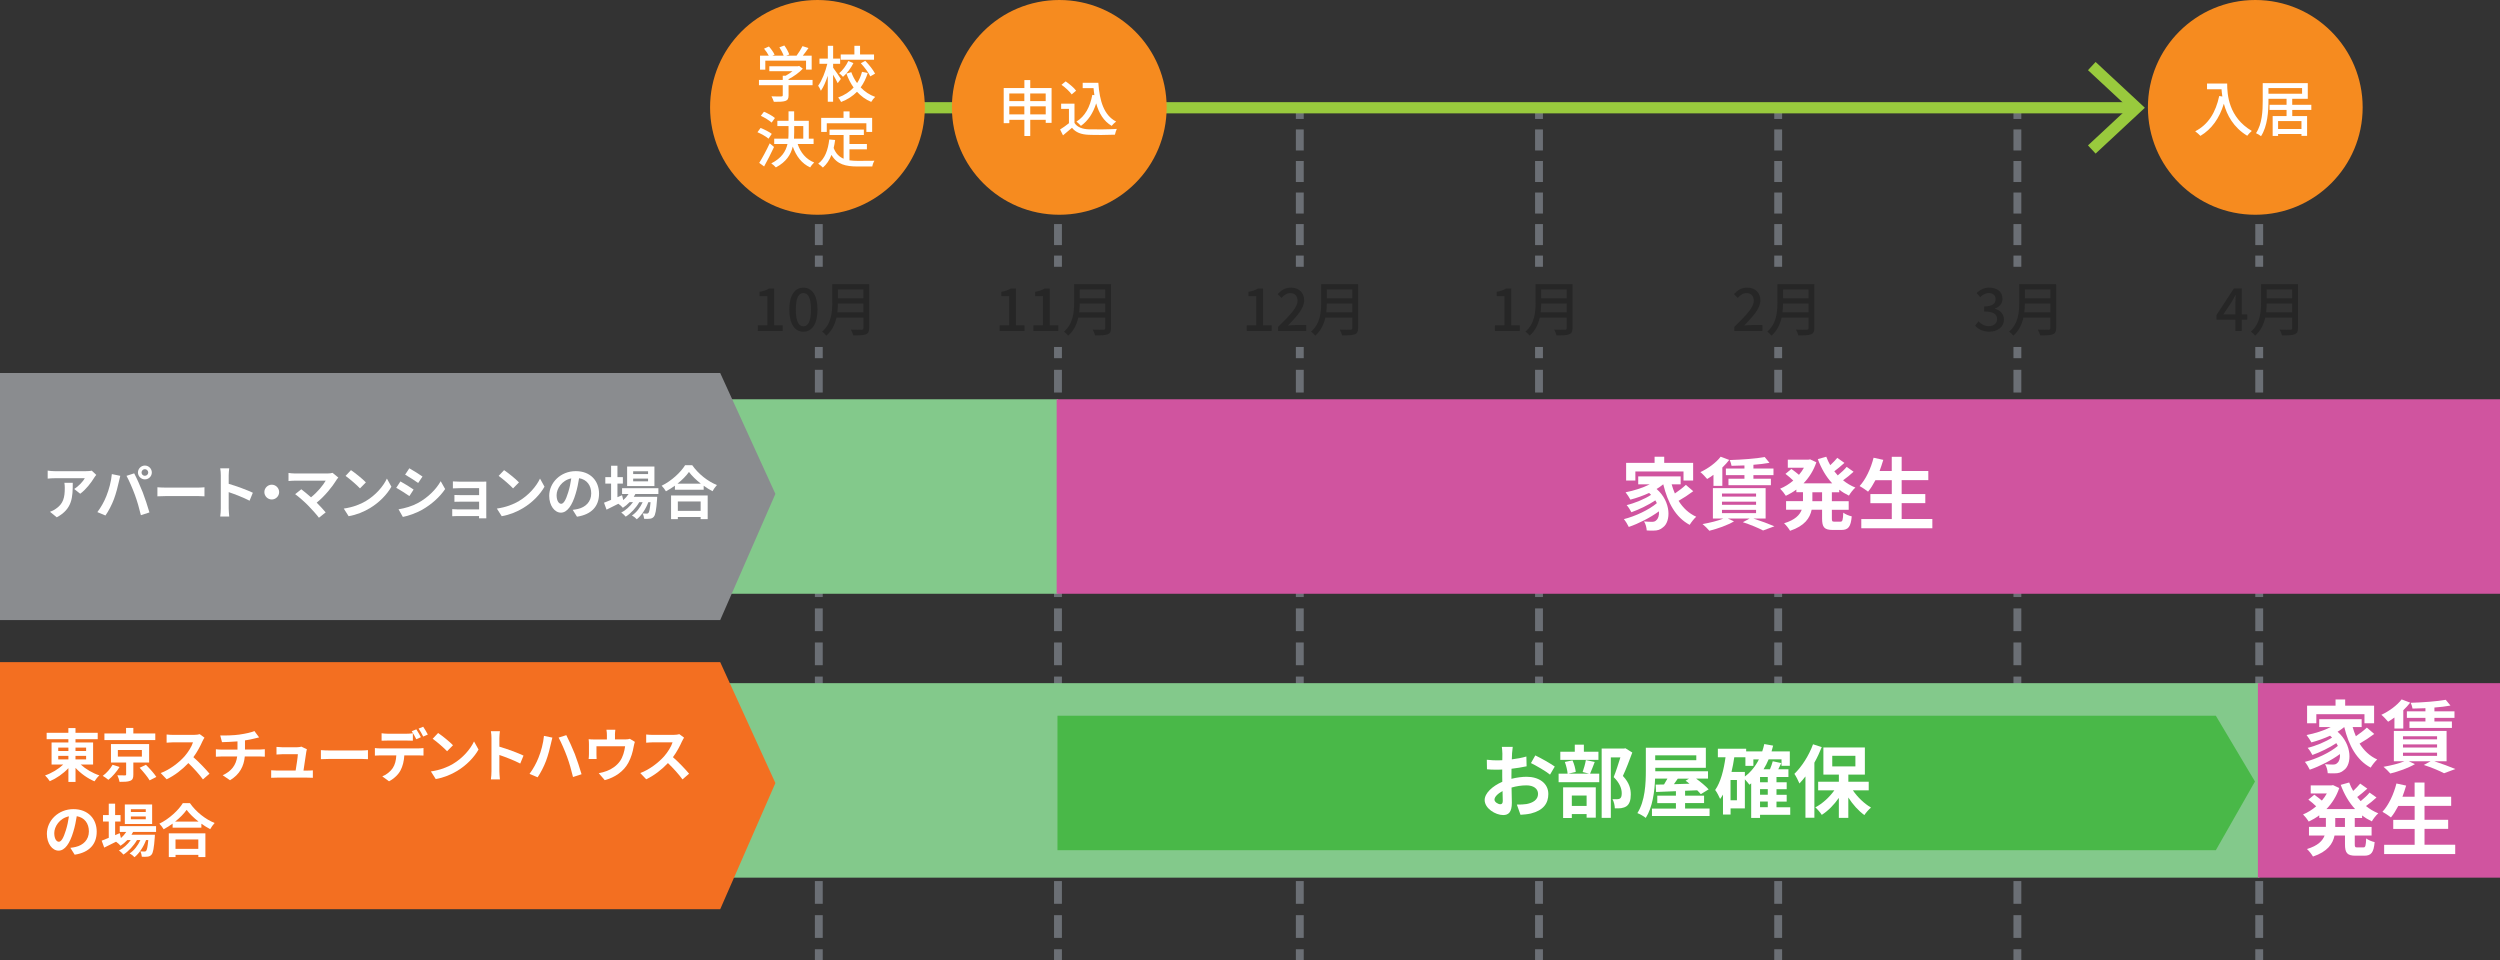 <?xml version="1.0" encoding="UTF-8"?>
<svg id="_レイヤー_2" data-name="レイヤー_2" xmlns="http://www.w3.org/2000/svg" width="649.12" height="249.38" viewBox="0 0 649.12 249.38">
  <rect x="0" y="0" width="649.12" height="249.38" fill="#333333" stroke="none"/>
  <defs>
    <style>
      .cls-1 {
        stroke: #99ca3d;
        stroke-width: 2.91px;
      }

      .cls-1, .cls-2, .cls-3, .cls-4 {
        fill: none;
        stroke-miterlimit: 10;
      }

      .cls-5 {
        fill: #83c98b;
      }

      .cls-2 {
        stroke-dasharray: 5.46 2.73;
      }

      .cls-2, .cls-3, .cls-4 {
        stroke: #6b6f75;
        stroke-width: 2.04px;
      }

      .cls-6 {
        fill: #d0549f;
      }

      .cls-7 {
        fill: #fff;
      }

      .cls-8 {
        fill: #262626;
      }

      .cls-9 {
        fill: #49b848;
      }

      .cls-10 {
        fill: #f36f21;
      }

      .cls-11 {
        fill: #99ca3d;
      }

      .cls-12 {
        fill: #f68b1f;
      }

      .cls-13 {
        fill: #8a8c8f;
      }

      .cls-4 {
        stroke-dasharray: 5.9 2.95;
      }
    </style>
  </defs>
  <g id="_テキスト" data-name="テキスト">
    <g>
      <line class="cls-3" x1="212.6" y1="249.38" x2="212.6" y2="246.47"/>
      <line class="cls-4" x1="212.6" y1="243.52" x2="212.6" y2="94.47"/>
      <line class="cls-3" x1="212.6" y1="93" x2="212.6" y2="90.09"/>
    </g>
    <g>
      <line class="cls-3" x1="274.7" y1="249.38" x2="274.7" y2="246.47"/>
      <line class="cls-4" x1="274.7" y1="243.52" x2="274.7" y2="94.47"/>
      <line class="cls-3" x1="274.7" y1="93" x2="274.7" y2="90.09"/>
    </g>
    <g>
      <line class="cls-3" x1="337.49" y1="249.38" x2="337.49" y2="246.47"/>
      <line class="cls-4" x1="337.49" y1="243.52" x2="337.49" y2="94.47"/>
      <line class="cls-3" x1="337.49" y1="93" x2="337.49" y2="90.09"/>
    </g>
    <g>
      <line class="cls-3" x1="399.6" y1="249.38" x2="399.6" y2="246.47"/>
      <line class="cls-4" x1="399.6" y1="243.52" x2="399.6" y2="94.47"/>
      <line class="cls-3" x1="399.6" y1="93" x2="399.6" y2="90.09"/>
    </g>
    <g>
      <line class="cls-3" x1="461.7" y1="249.38" x2="461.7" y2="246.47"/>
      <line class="cls-4" x1="461.7" y1="243.52" x2="461.7" y2="94.47"/>
      <line class="cls-3" x1="461.7" y1="93" x2="461.7" y2="90.09"/>
    </g>
    <g>
      <line class="cls-3" x1="523.81" y1="249.38" x2="523.81" y2="246.47"/>
      <line class="cls-4" x1="523.81" y1="243.52" x2="523.81" y2="94.47"/>
      <line class="cls-3" x1="523.81" y1="93" x2="523.81" y2="90.09"/>
    </g>
    <g>
      <line class="cls-3" x1="586.6" y1="249.38" x2="586.6" y2="246.47"/>
      <line class="cls-4" x1="586.6" y1="243.52" x2="586.6" y2="94.47"/>
      <line class="cls-3" x1="586.6" y1="93" x2="586.6" y2="90.09"/>
    </g>
    <g>
      <line class="cls-3" x1="212.6" y1="69.27" x2="212.6" y2="66.36"/>
      <line class="cls-2" x1="212.6" y1="63.64" x2="212.6" y2="32.26"/>
      <line class="cls-3" x1="212.6" y1="30.89" x2="212.6" y2="27.98"/>
    </g>
    <g>
      <line class="cls-3" x1="274.7" y1="69.27" x2="274.7" y2="66.36"/>
      <line class="cls-2" x1="274.7" y1="63.64" x2="274.7" y2="32.26"/>
      <line class="cls-3" x1="274.7" y1="30.89" x2="274.7" y2="27.98"/>
    </g>
    <g>
      <line class="cls-3" x1="337.49" y1="69.27" x2="337.49" y2="66.36"/>
      <line class="cls-2" x1="337.49" y1="63.64" x2="337.49" y2="32.26"/>
      <line class="cls-3" x1="337.49" y1="30.89" x2="337.49" y2="27.98"/>
    </g>
    <g>
      <line class="cls-3" x1="399.6" y1="69.27" x2="399.6" y2="66.36"/>
      <line class="cls-2" x1="399.6" y1="63.64" x2="399.6" y2="32.26"/>
      <line class="cls-3" x1="399.6" y1="30.89" x2="399.6" y2="27.98"/>
    </g>
    <g>
      <line class="cls-3" x1="461.7" y1="69.27" x2="461.7" y2="66.36"/>
      <line class="cls-2" x1="461.7" y1="63.64" x2="461.7" y2="32.26"/>
      <line class="cls-3" x1="461.7" y1="30.89" x2="461.7" y2="27.98"/>
    </g>
    <g>
      <line class="cls-3" x1="523.81" y1="69.27" x2="523.81" y2="66.36"/>
      <line class="cls-2" x1="523.81" y1="63.64" x2="523.81" y2="32.26"/>
      <line class="cls-3" x1="523.81" y1="30.89" x2="523.81" y2="27.98"/>
    </g>
    <g>
      <line class="cls-3" x1="586.6" y1="69.27" x2="586.6" y2="66.36"/>
      <line class="cls-2" x1="586.6" y1="63.64" x2="586.6" y2="32.26"/>
      <line class="cls-3" x1="586.6" y1="30.89" x2="586.6" y2="27.98"/>
    </g>
    <rect class="cls-5" x="180.86" y="103.67" width="93.9" height="50.5"/>
    <rect class="cls-6" x="274.36" y="103.67" width="374.76" height="50.5"/>
    <rect class="cls-5" x="180.86" y="177.38" width="405.8" height="50.5"/>
    <rect class="cls-6" x="586.26" y="177.38" width="62.86" height="50.5"/>
    <polygon class="cls-13" points="187 161 0 161 0 96.85 187 96.85 201.33 128.24 187 161"/>
  </g>
  <g id="_イラスト" data-name="イラスト">
    <polyline class="cls-10" points="187 171.92 201.33 203.32 187 236.08 0 236.08 0 171.92"/>
    <polygon class="cls-9" points="575.34 220.75 274.57 220.75 274.57 185.84 575.34 185.84 585.5 202.92 575.34 220.75"/>
    <g>
      <path class="cls-7" d="M24.42,124.09c-.7,1.17-2.13,3.06-3.6,4.11l-1.56-1.24c1.2-.73,2.37-2.05,2.76-2.79h-7.81c-.63,0-1.12.04-1.83.1v-2.08c.57.09,1.2.15,1.83.15h8.08c.42,0,1.25-.04,1.53-.14l1.18,1.11c-.17.2-.45.55-.58.78ZM14.73,134.31l-1.75-1.42c.48-.17,1.02-.42,1.57-.82,1.91-1.32,2.27-2.91,2.27-5.37,0-.46-.03-.87-.1-1.35h2.17c0,3.72-.07,6.78-4.15,8.97Z"/>
      <path class="cls-7" d="M29.04,123.1l2.19.45c-.13.44-.3,1.17-.36,1.5-.21,1.05-.75,3.12-1.27,4.51-.54,1.46-1.42,3.17-2.22,4.29l-2.1-.88c.94-1.23,1.83-2.85,2.34-4.17.67-1.68,1.25-3.79,1.42-5.7ZM32.85,123.55l1.99-.65c.62,1.16,1.65,3.46,2.22,4.92.52,1.35,1.32,3.75,1.74,5.23l-2.22.72c-.42-1.78-.96-3.67-1.56-5.29-.57-1.57-1.54-3.79-2.17-4.93ZM37.62,120.88c.99,0,1.8.81,1.8,1.8s-.81,1.79-1.8,1.79-1.8-.81-1.8-1.79.81-1.8,1.8-1.8ZM37.62,123.54c.48,0,.87-.39.87-.85s-.39-.87-.87-.87-.87.39-.87.87.39.85.87.85Z"/>
      <path class="cls-7" d="M43.29,126.61h8.05c.71,0,1.36-.06,1.75-.09v2.35c-.36-.01-1.12-.07-1.75-.07h-8.05c-.85,0-1.86.03-2.42.07v-2.35c.54.05,1.63.09,2.42.09Z"/>
      <path class="cls-7" d="M57.33,123.4c0-.52-.04-1.27-.15-1.8h2.34c-.06.52-.14,1.18-.14,1.8v2.22c2.01.58,4.89,1.65,6.27,2.32l-.85,2.07c-1.54-.81-3.79-1.68-5.42-2.23v4.24c0,.44.08,1.48.14,2.1h-2.34c.09-.6.15-1.5.15-2.1v-8.62Z"/>
      <path class="cls-7" d="M72.48,127.77c0,1.05-.87,1.92-1.92,1.92s-1.92-.87-1.92-1.92.87-1.92,1.92-1.92,1.92.87,1.92,1.92Z"/>
      <path class="cls-7" d="M87.35,124.65c-1.08,1.75-3,4.15-5.12,5.86.85.85,1.74,1.83,2.33,2.53l-1.75,1.39c-.63-.84-1.89-2.25-2.87-3.24-.87-.89-2.4-2.23-3.3-2.88l1.59-1.27c.6.45,1.59,1.26,2.53,2.08,1.69-1.35,3.1-3.09,3.81-4.32h-7.94c-.6,0-1.41.07-1.72.1v-2.1c.39.06,1.21.14,1.72.14h8.32c.57,0,1.08-.06,1.4-.17l1.5,1.23c-.21.24-.39.44-.51.63Z"/>
      <path class="cls-7" d="M95,130.09c2.56-1.52,4.51-3.81,5.46-5.83l1.17,2.11c-1.14,2.02-3.13,4.09-5.55,5.55-1.51.92-3.45,1.75-5.56,2.11l-1.26-1.98c2.34-.33,4.29-1.09,5.75-1.96ZM95,125.25l-1.53,1.56c-.78-.84-2.65-2.47-3.75-3.24l1.41-1.5c1.05.7,3,2.26,3.87,3.18Z"/>
      <path class="cls-7" d="M107.39,127.12l-1.09,1.68c-.85-.58-2.42-1.6-3.42-2.13l1.09-1.67c1.01.54,2.66,1.57,3.42,2.11ZM108.6,130.56c2.55-1.42,4.63-3.48,5.83-5.62l1.15,2.04c-1.39,2.07-3.51,3.97-5.97,5.38-1.53.87-3.67,1.62-5.01,1.86l-1.12-1.98c1.68-.28,3.48-.78,5.12-1.68ZM109.7,123.73l-1.12,1.67c-.84-.58-2.4-1.6-3.39-2.16l1.09-1.65c.99.54,2.64,1.6,3.42,2.14Z"/>
      <path class="cls-7" d="M119.45,125.07h5.67c.36,0,.92-.01,1.15-.03-.01.2-.01.69-.01,1v7.53c0,.24.01.75.01,1.02h-1.89c.01-.14.01-.38.01-.6h-5.68c-.42,0-1.04.03-1.29.05v-1.84c.25.03.77.06,1.31.06h5.67v-2h-4.78c-.57,0-1.29.02-1.63.03v-1.77c.39.03,1.06.04,1.63.04h4.78v-1.81h-4.95c-.55,0-1.5.03-1.86.06v-1.81c.39.04,1.31.07,1.86.07Z"/>
      <path class="cls-7" d="M134.75,130.09c2.56-1.52,4.51-3.81,5.46-5.83l1.17,2.11c-1.14,2.02-3.13,4.09-5.55,5.55-1.51.92-3.45,1.75-5.56,2.11l-1.26-1.98c2.34-.33,4.29-1.09,5.75-1.96ZM134.75,125.25l-1.53,1.56c-.78-.84-2.65-2.47-3.75-3.24l1.41-1.5c1.05.7,3,2.26,3.87,3.18Z"/>
      <path class="cls-7" d="M149.82,134.17l-1.12-1.79c.57-.06.99-.15,1.39-.24,1.92-.45,3.42-1.83,3.42-4.02,0-2.07-1.12-3.61-3.15-3.96-.21,1.27-.46,2.65-.9,4.06-.9,3.03-2.19,4.89-3.82,4.89s-3.04-1.83-3.04-4.36c0-3.46,3-6.42,6.88-6.42s6.06,2.58,6.06,5.85-1.93,5.4-5.71,5.98ZM145.7,130.81c.63,0,1.21-.95,1.83-2.97.35-1.11.63-2.39.8-3.63-2.48.51-3.81,2.7-3.81,4.35,0,1.51.6,2.25,1.19,2.25Z"/>
      <path class="cls-7" d="M164.97,128.28c-.12.24-.27.48-.42.72h6.09s-.02.4-.03.61c-.21,2.92-.45,4.12-.85,4.56-.28.34-.61.46-.99.51-.35.05-.92.06-1.52.03-.03-.42-.18-1.02-.4-1.39.48.04.87.04,1.06.04.21,0,.33-.03.45-.17.21-.22.39-.99.56-2.8h-.58c-.61,1.68-1.79,3.49-3,4.44-.3-.34-.81-.75-1.26-.99,1.14-.72,2.15-2.05,2.79-3.45h-.89c-.81,1.44-2.21,2.94-3.51,3.76-.29-.34-.75-.79-1.17-1.05,1.11-.56,2.26-1.6,3.06-2.72h-.88c-.55.58-1.14,1.08-1.75,1.47-.23-.28-.79-.81-1.17-1.05-1.08.54-2.16,1.08-3.07,1.53l-.66-1.8c.51-.2,1.14-.45,1.84-.74v-4.23h-1.5v-1.68h1.5v-2.95h1.65v2.95h1.41v1.68h-1.41v3.54l1.2-.52.31,1.27c.54-.47,1-1,1.38-1.59h-1.69v-1.5h9.43v1.5h-5.97ZM169.92,126.21h-7.09v-5.07h7.09v5.07ZM168.27,122.37h-3.87v.72h3.87v-.72ZM168.27,124.26h-3.87v.72h3.87v-.72Z"/>
      <path class="cls-7" d="M179.73,120.78c1.6,2.29,4.04,4.2,6.42,5.16-.44.47-.84,1.05-1.15,1.6-.77-.39-1.54-.89-2.29-1.42v1.03h-7.47v-1.05c-.73.54-1.53,1.03-2.33,1.47-.24-.44-.73-1.08-1.12-1.45,2.58-1.25,4.98-3.51,6.1-5.34h1.84ZM174.24,128.64h9.51v6.15h-1.83v-.55h-5.92v.55h-1.76v-6.15ZM181.97,125.58c-1.25-.98-2.35-2.05-3.08-3.04-.71,1-1.75,2.07-2.98,3.04h6.06ZM176,130.21v2.44h5.92v-2.44h-5.92Z"/>
    </g>
    <g>
      <path class="cls-7" d="M439.62,127.56c-1.17.88-2.59,1.81-3.78,2.48,1.13,1.81,2.65,3.26,4.58,4.13-.53.47-1.31,1.44-1.7,2.11-3.65-1.95-5.69-5.73-6.85-10.51h-.04c-.51.43-1.09.82-1.7,1.19,3.86,3.37,3.71,8.48,1.68,9.95-.76.66-1.44.86-2.5.86-.51.02-1.15,0-1.74-.04-.04-.68-.25-1.66-.7-2.34.78.06,1.44.1,1.97.1s.9-.06,1.23-.43c.47-.37.76-1.21.68-2.3-2.24,1.64-5.27,3.18-7.84,4.06-.29-.62-.82-1.5-1.27-2.03,2.96-.74,6.53-2.42,8.56-4.15-.12-.25-.25-.49-.39-.72-1.74,1.17-4.27,2.4-6.22,3.08-.27-.53-.78-1.38-1.23-1.85,2.07-.49,4.8-1.62,6.34-2.67-.16-.16-.33-.33-.51-.49-1.56.72-3.24,1.31-4.86,1.74-.25-.47-.86-1.44-1.25-1.91,2.2-.43,4.47-1.15,6.28-2.07h-3v-2.05h11.02v2.05h-2.34c.23.82.51,1.62.84,2.38,1.03-.7,2.11-1.54,2.85-2.24l1.91,1.64ZM424.62,124.77h-2.4v-4.58h7.39v-1.6h2.5v1.6h7.51v4.58h-2.5v-2.36h-12.5v2.36Z"/>
      <path class="cls-7" d="M444.9,123.28c-.55.41-1.11.78-1.64,1.09-.39-.47-1.23-1.38-1.76-1.79,1.99-.92,4.06-2.42,5.27-4l2.22.84c-.51.66-1.11,1.33-1.79,1.97v4.76h-2.3v-2.87ZM455.22,134.62c1.99.64,4.17,1.46,5.5,2.03l-2.94,1.09c-1.15-.62-3.2-1.48-5.25-2.15l1.77-.96h-5.69l1.62.74c-1.7,1.01-4.31,1.93-6.4,2.44-.39-.47-1.25-1.33-1.77-1.74,1.91-.33,4-.84,5.44-1.44h-2.75v-7.88h13.69v7.88h-3.22ZM447.11,128.94h8.85v-.8h-8.85v.8ZM447.11,131.07h8.85v-.82h-8.85v.82ZM447.11,133.23h8.85v-.84h-8.85v.84ZM452.94,120.85c-1.15.06-2.28.08-3.35.1-.06-.41-.27-1.09-.47-1.5,3.18-.1,6.9-.37,9.09-.78l1.23,1.5c-1.21.23-2.65.39-4.17.51v.98h5.21v1.7h-5.21v.94h4.54v1.68h-11.02v-1.68h4.15v-.94h-4.82v-1.7h4.82v-.82Z"/>
      <path class="cls-7" d="M475.64,127.81v2.32h4.37v2.24h-4.37v2.22c0,.74.08.86.66.86h1.58c.53,0,.64-.41.72-2.34.51.41,1.5.82,2.2.96-.25,2.71-.88,3.53-2.69,3.53h-2.24c-2.22,0-2.77-.72-2.77-3v-2.24h-2.71c-.45,2.16-1.81,4.19-5.6,5.46-.31-.55-1.05-1.5-1.56-1.95,2.83-.86,4.06-2.13,4.58-3.51h-4.06v-2.24h4.39v-2.32h-1.72v-.68c-.86.64-1.79,1.17-2.73,1.62-.33-.55-1.01-1.4-1.48-1.85,1.19-.49,2.36-1.21,3.41-2.11-.53-.53-1.35-1.23-2.03-1.74l1.54-1.27c.62.43,1.4,1.03,1.97,1.52.49-.57.92-1.19,1.29-1.85h-4.19v-2.09h5.36l.43-.08,1.62.76c-.72,2.15-1.89,3.98-3.32,5.46h7.43c-1.6-1.72-2.83-3.86-3.73-6.28l2.2-.62c.29.76.62,1.5,1.03,2.2.68-.62,1.35-1.33,1.83-1.91l1.85,1.31c-.84.76-1.79,1.56-2.63,2.18.29.37.6.72.9,1.07.84-.68,1.74-1.52,2.32-2.22l1.79,1.27c-.84.78-1.83,1.58-2.73,2.22.96.78,2.03,1.42,3.2,1.89-.57.47-1.31,1.44-1.68,2.09-.9-.43-1.74-.94-2.52-1.54v.66h-1.87ZM473.1,127.81h-2.52v2.32h2.52v-2.32Z"/>
      <path class="cls-7" d="M501.73,134.77v2.4h-18.45v-2.4h7.92v-4.12h-5.56v-2.36h5.56v-3.61h-4.25c-.6,1.13-1.23,2.18-1.91,2.98-.49-.39-1.58-1.13-2.2-1.46,1.6-1.72,2.93-4.56,3.63-7.35l2.52.55c-.29.99-.62,1.95-.96,2.89h3.16v-3.69h2.57v3.69h6.92v2.38h-6.92v3.61h6.14v2.36h-6.14v4.12h7.96Z"/>
    </g>
    <g>
      <path class="cls-7" d="M616.44,190.59c-1.17.88-2.59,1.81-3.78,2.48,1.13,1.81,2.65,3.26,4.58,4.13-.53.47-1.31,1.44-1.7,2.11-3.65-1.95-5.69-5.73-6.85-10.51h-.04c-.51.43-1.09.82-1.7,1.19,3.86,3.37,3.71,8.48,1.68,9.95-.76.66-1.44.86-2.5.86-.51.02-1.15,0-1.74-.04-.04-.68-.25-1.66-.7-2.34.78.06,1.44.1,1.97.1s.9-.06,1.23-.43c.47-.37.76-1.21.68-2.3-2.24,1.64-5.27,3.18-7.84,4.06-.29-.62-.82-1.5-1.27-2.03,2.96-.74,6.53-2.42,8.56-4.15-.12-.25-.25-.49-.39-.72-1.74,1.17-4.27,2.4-6.22,3.08-.27-.53-.78-1.38-1.23-1.85,2.07-.49,4.8-1.62,6.34-2.67-.16-.16-.33-.33-.51-.49-1.56.72-3.24,1.31-4.86,1.74-.25-.47-.86-1.44-1.25-1.91,2.2-.43,4.47-1.15,6.28-2.07h-3v-2.05h11.02v2.05h-2.34c.23.82.51,1.62.84,2.38,1.03-.7,2.11-1.54,2.85-2.24l1.91,1.64ZM601.43,187.8h-2.4v-4.58h7.39v-1.6h2.5v1.6h7.51v4.58h-2.5v-2.36h-12.5v2.36Z"/>
      <path class="cls-7" d="M621.71,186.3c-.55.41-1.11.78-1.64,1.09-.39-.47-1.23-1.38-1.76-1.79,1.99-.92,4.06-2.42,5.27-4l2.22.84c-.51.66-1.11,1.33-1.79,1.97v4.76h-2.3v-2.87ZM632.03,197.65c1.99.64,4.17,1.46,5.5,2.03l-2.94,1.09c-1.15-.62-3.2-1.48-5.25-2.15l1.77-.96h-5.69l1.62.74c-1.7,1.01-4.31,1.93-6.4,2.44-.39-.47-1.25-1.33-1.77-1.74,1.91-.33,4-.84,5.44-1.44h-2.75v-7.88h13.69v7.88h-3.22ZM623.93,191.97h8.85v-.8h-8.85v.8ZM623.93,194.1h8.85v-.82h-8.85v.82ZM623.93,196.26h8.85v-.84h-8.85v.84ZM629.76,183.88c-1.15.06-2.28.08-3.35.1-.06-.41-.27-1.09-.47-1.5,3.18-.1,6.9-.37,9.09-.78l1.23,1.5c-1.21.23-2.65.39-4.17.51v.98h5.21v1.7h-5.21v.94h4.54v1.68h-11.02v-1.68h4.15v-.94h-4.82v-1.7h4.82v-.82Z"/>
      <path class="cls-7" d="M611.41,212.39v2.32h4.37v2.24h-4.37v2.22c0,.74.08.86.66.86h1.58c.53,0,.64-.41.72-2.34.51.41,1.5.82,2.2.96-.25,2.71-.88,3.53-2.69,3.53h-2.24c-2.22,0-2.77-.72-2.77-3v-2.24h-2.71c-.45,2.16-1.81,4.19-5.6,5.46-.31-.55-1.05-1.5-1.56-1.95,2.83-.86,4.06-2.13,4.58-3.51h-4.06v-2.24h4.39v-2.32h-1.72v-.68c-.86.64-1.79,1.17-2.73,1.62-.33-.55-1.01-1.4-1.48-1.85,1.19-.49,2.36-1.21,3.41-2.11-.53-.53-1.35-1.23-2.03-1.74l1.54-1.27c.62.43,1.4,1.03,1.97,1.52.49-.57.92-1.19,1.29-1.85h-4.19v-2.09h5.36l.43-.08,1.62.76c-.72,2.16-1.89,3.98-3.32,5.46h7.43c-1.6-1.72-2.83-3.86-3.73-6.28l2.2-.62c.29.76.62,1.5,1.03,2.2.68-.62,1.35-1.33,1.83-1.91l1.85,1.31c-.84.76-1.79,1.56-2.63,2.18.29.37.6.72.9,1.07.84-.68,1.74-1.52,2.32-2.22l1.79,1.27c-.84.78-1.83,1.58-2.73,2.22.96.78,2.03,1.42,3.2,1.89-.57.47-1.31,1.44-1.68,2.09-.9-.43-1.74-.94-2.52-1.54v.66h-1.87ZM608.86,212.39h-2.52v2.32h2.52v-2.32Z"/>
      <path class="cls-7" d="M637.49,219.35v2.4h-18.45v-2.4h7.92v-4.12h-5.56v-2.36h5.56v-3.61h-4.25c-.6,1.13-1.23,2.18-1.91,2.98-.49-.39-1.58-1.13-2.2-1.46,1.6-1.72,2.93-4.56,3.63-7.35l2.52.55c-.29.99-.62,1.95-.96,2.89h3.16v-3.69h2.57v3.69h6.92v2.38h-6.92v3.61h6.14v2.36h-6.14v4.12h7.96Z"/>
    </g>
    <g>
      <path class="cls-7" d="M392.6,195.71c-.02.45-.04.94-.06,1.46,1.35-.16,2.71-.43,3.78-.74l.06,2.54c-1.17.27-2.59.47-3.92.64-.02.62-.02,1.25-.02,1.85v.76c1.4-.35,2.81-.53,3.94-.53,3.16,0,5.64,1.64,5.64,4.47,0,2.42-1.27,4.25-4.54,5.07-.94.21-1.85.27-2.69.33l-.94-2.65c.92,0,1.81-.02,2.52-.14,1.66-.31,2.98-1.13,2.98-2.63,0-1.4-1.23-2.22-3.02-2.22-1.27,0-2.61.21-3.86.57.04,1.62.08,3.22.08,3.92,0,2.54-.9,3.22-2.26,3.22-1.99,0-4.8-1.72-4.8-3.9,0-1.79,2.05-3.65,4.58-4.74-.02-.49-.02-.99-.02-1.46v-1.72c-.39.02-.76.04-1.09.04-1.38,0-2.18-.02-2.87-.1l-.04-2.48c1.21.14,2.09.16,2.83.16.37,0,.78-.02,1.19-.04.02-.72.02-1.31.02-1.66,0-.43-.08-1.44-.14-1.81h2.83c-.06.37-.14,1.25-.19,1.79ZM389.53,208.82c.37,0,.66-.16.66-.86,0-.51-.02-1.46-.06-2.57-1.25.68-2.09,1.52-2.09,2.24,0,.64.96,1.19,1.5,1.19ZM403.69,199.04l-1.23,2.09c-.98-.84-3.67-2.38-4.95-3l1.13-1.99c1.58.76,3.96,2.11,5.05,2.89Z"/>
      <path class="cls-7" d="M414.07,197.84c-.43,1.13-.86,2.24-1.21,3.04h2.38v2.22h-10.55v-2.22h2.34c-.06-.82-.37-2.09-.72-3.04l1.99-.41c.43.92.76,2.16.84,3l-1.93.45h5.38l-1.66-.43c.31-.86.68-2.15.84-3.1l2.3.49ZM415.02,197.29h-9.89v-2.11h3.76v-1.83h2.36v1.83h3.78v2.11ZM405.86,204.43h8.48v7.88h-2.38v-.94h-3.84v1.03h-2.26v-7.96ZM408.12,206.55v2.71h3.84v-2.71h-3.84ZM423.82,195.4c-.72,1.97-1.62,4.33-2.44,6.07,1.74,1.85,2.05,3.45,2.05,4.8,0,1.5-.33,2.5-1.11,3.06-.39.27-.88.43-1.4.51-.47.06-1.07.06-1.64.04,0-.66-.21-1.7-.6-2.38.45.02.84.04,1.15.02.29,0,.55-.06.76-.16.37-.23.49-.7.49-1.4,0-1.11-.45-2.59-2.09-4.19.6-1.46,1.25-3.55,1.74-5.11h-2.48v15.7h-2.38v-18h5.79l.37-.08,1.79,1.11Z"/>
      <path class="cls-7" d="M443.89,209.95v1.93h-14.96v-1.93h6.22v-1.42h-4.84v-1.93h4.84v-1.17c-1.93.08-3.69.14-5.15.21l-.1-1.91,2.16-.04c.29-.47.59-1.01.88-1.52h-3.2c-.12,3.35-.66,7.45-2.42,10.2-.47-.41-1.58-1.03-2.18-1.25,2.03-3.16,2.2-7.78,2.2-11.04v-5.93h15.58v5.21h-13.13v.9h13.69v1.91h-3.08c1.21.88,2.52,1.97,3.24,2.79l-2.03,1.25c-.25-.31-.57-.66-.94-1.01-1.05.04-2.09.08-3.14.12v1.27h4.93v1.93h-4.93v1.42h6.38ZM429.77,196.12v1.27h10.67v-1.27h-10.67ZM435.64,202.17c-.33.49-.68.99-1.01,1.44,1.29-.04,2.67-.08,4.04-.12-.33-.29-.68-.55-1.01-.78l.88-.53h-2.91Z"/>
      <path class="cls-7" d="M464.81,211.57h-7.82v.8h-2.3v-8.97c-.14.12-.31.25-.45.35-.23-.31-.74-.92-1.19-1.4v7.55h-3.71v1.6h-1.97v-5.19c-.23.39-.47.78-.74,1.13-.23-.55-.86-1.79-1.29-2.32,1.44-2.05,2.22-5.15,2.69-8.5h-1.99v-2.22h7.35v.7h4.17c.21-.62.39-1.25.53-1.91l2.3.41c-.12.51-.27,1.01-.41,1.5h4.74v3.74h-2.15v-1.68h-3.35c-.37.92-.82,1.77-1.31,2.57h1.66c.29-.7.57-1.46.72-2.07l2.22.47c-.25.55-.51,1.09-.78,1.6h2.63v2.01h-3.1v1.38h2.65v1.79h-2.65v1.46h2.65v1.77h-2.65v1.46h3.57v1.99ZM450.99,202.52h-1.66v5.27h1.66v-5.27ZM453.05,201.62c1.52-1.13,2.75-2.65,3.65-4.45h-1.44v1.68h-2.07v-2.22h-2.89c-.18,1.29-.43,2.57-.72,3.8h3.47v1.19ZM459,201.74h-2.01v1.38h2.01v-1.38ZM459,204.9h-2.01v1.46h2.01v-1.46ZM456.99,209.58h2.01v-1.46h-2.01v1.46Z"/>
      <path class="cls-7" d="M473.01,193.99c-.53,1.33-1.17,2.73-1.91,4.04v14.3h-2.32v-10.73c-.51.66-1.03,1.27-1.56,1.83-.23-.6-.9-1.91-1.31-2.5,1.91-1.85,3.78-4.76,4.84-7.68l2.26.74ZM481.1,205.21c1.21,1.79,2.98,3.47,4.7,4.47-.55.47-1.33,1.33-1.72,1.95-1.5-1.07-3-2.73-4.17-4.56v5.29h-2.46v-5.19c-1.25,1.81-2.81,3.37-4.43,4.41-.37-.6-1.13-1.48-1.68-1.95,1.85-.96,3.67-2.63,4.95-4.43h-4.21v-2.22h5.38v-1.85h-4.02v-7.06h10.77v7.06h-4.29v1.85h5.29v2.22h-4.1ZM475.74,198.99h6.01v-2.75h-6.01v2.75Z"/>
    </g>
    <g>
      <path class="cls-7" d="M20.95,198.51c1.28,1.17,3.1,2.24,4.85,2.82-.42.36-.99,1.08-1.27,1.54-1.76-.74-3.56-2.02-4.92-3.49v3.64h-1.85v-3.57c-1.35,1.44-3.09,2.65-4.83,3.39-.29-.44-.84-1.14-1.23-1.5,1.71-.58,3.48-1.65,4.72-2.83h-3.03v-5.73h4.36v-.85h-5.64v-1.66h5.64v-1.23h1.85v1.23h5.77v1.66h-5.77v.85h4.57v5.73h-3.23ZM15.12,195h2.64v-.89h-2.64v.89ZM15.12,197.17h2.64v-.91h-2.64v.91ZM19.6,194.11v.89h2.76v-.89h-2.76ZM22.36,196.26h-2.76v.91h2.76v-.91Z"/>
      <path class="cls-7" d="M31.05,199.15c-.75,1.2-1.86,2.52-2.91,3.33-.39-.33-1.05-.79-1.46-1.03,1-.72,2.04-1.92,2.54-2.88l1.83.58ZM40.32,192.15h-13.21v-1.7h5.62v-1.44h1.89v1.44h5.7v1.7ZM34.62,197.98v3.16c0,.9-.17,1.35-.83,1.6-.66.26-1.54.27-2.75.27-.09-.52-.33-1.21-.57-1.71.77.03,1.71.05,1.95.03.27-.01.33-.06.33-.25v-3.1h-3.94v-4.78h9.91v4.78h-4.11ZM30.6,196.45h6.24v-1.71h-6.24v1.71ZM37.89,198.57c.93.93,2.15,2.28,2.71,3.16l-1.75.89c-.51-.87-1.65-2.26-2.59-3.27l1.63-.78Z"/>
      <path class="cls-7" d="M52.56,192.48c-.51,1.17-1.35,2.77-2.35,4.12,1.49,1.29,3.3,3.21,4.19,4.29l-1.71,1.48c-.98-1.35-2.37-2.88-3.78-4.24-1.59,1.68-3.58,3.24-5.64,4.21l-1.54-1.62c2.41-.9,4.74-2.73,6.15-4.3.99-1.12,1.91-2.61,2.23-3.68h-5.08c-.63,0-1.46.09-1.77.1v-2.13c.4.06,1.32.1,1.77.1h5.29c.65,0,1.25-.09,1.54-.19l1.23.91c-.12.17-.39.63-.52.93Z"/>
      <path class="cls-7" d="M62.27,190.71c1.5-.21,3.03-.55,3.78-.9l1.23,1.65c-.51.12-.9.22-1.15.28-.73.2-1.62.36-2.52.5v2.38h3.78c.33,0,1.04-.06,1.37-.09v1.94c-.41-.03-.92-.06-1.32-.06h-3.88c-.23,2.52-1.3,4.65-3.84,6.18l-1.9-1.3c2.28-1.05,3.48-2.65,3.76-4.87h-4.12c-.47,0-1.02.03-1.41.06v-1.94c.4.05.92.09,1.38.09h4.23v-2.13c-1.44.12-3.02.17-4.02.2l-.46-1.74c1.14.03,3.46,0,5.11-.24Z"/>
      <path class="cls-7" d="M79.53,195.19c-.12.89-.51,3.46-.73,4.89h.96c.39,0,1.08-.01,1.47-.06v1.93c-.3-.01-1.04-.04-1.44-.04h-7.89c-.54,0-.92.01-1.49.04v-1.95c.41.04.96.07,1.49.07h4.86c.21-1.27.54-3.4.58-4.24h-4.05c-.48,0-1.06.05-1.5.08v-1.98c.39.04,1.08.09,1.49.09h3.84c.31,0,.93-.06,1.11-.17l1.46.7c-.08.2-.12.48-.15.63Z"/>
      <path class="cls-7" d="M85.74,194.86h8.05c.71,0,1.36-.06,1.75-.09v2.35c-.36-.01-1.12-.07-1.75-.07h-8.05c-.85,0-1.86.03-2.42.07v-2.35c.54.05,1.63.09,2.42.09Z"/>
      <path class="cls-7" d="M98.78,194.32h9.82c.31,0,.97-.03,1.36-.09v1.95c-.38-.03-.94-.05-1.36-.05h-3.62c-.09,1.54-.42,2.8-.96,3.85-.52,1.05-1.68,2.2-3.01,2.88l-1.75-1.28c1.06-.4,2.11-1.26,2.71-2.14.61-.93.87-2.05.93-3.31h-4.12c-.44,0-1.02.03-1.44.06v-1.96c.45.06.97.09,1.44.09ZM100.68,190.51h4.9c.51,0,1.11-.04,1.62-.12v1.93c-.51-.03-1.1-.04-1.62-.04h-4.9c-.51,0-1.15.01-1.6.04v-1.93c.48.07,1.1.12,1.6.12ZM109.29,191.41l-1.2.53c-.31-.61-.78-1.51-1.19-2.08l1.2-.49c.38.55.9,1.5,1.19,2.05ZM111.09,190.72l-1.2.53c-.31-.63-.79-1.5-1.2-2.07l1.19-.49c.39.57.94,1.51,1.21,2.04Z"/>
      <path class="cls-7" d="M117.62,198.34c2.56-1.52,4.51-3.81,5.46-5.83l1.17,2.11c-1.14,2.02-3.13,4.09-5.55,5.55-1.51.92-3.45,1.75-5.56,2.11l-1.26-1.98c2.34-.33,4.29-1.09,5.75-1.96ZM117.62,193.5l-1.53,1.56c-.78-.84-2.65-2.47-3.75-3.24l1.41-1.5c1.05.7,3,2.26,3.87,3.18Z"/>
      <path class="cls-7" d="M127.61,191.65c0-.52-.04-1.27-.15-1.8h2.34c-.06.52-.14,1.18-.14,1.8v2.22c2.01.58,4.89,1.65,6.27,2.32l-.85,2.07c-1.54-.81-3.79-1.68-5.42-2.23v4.24c0,.44.08,1.48.14,2.1h-2.34c.09-.6.15-1.5.15-2.1v-8.62Z"/>
      <path class="cls-7" d="M141.23,191.07l2.19.45c-.12.44-.3,1.17-.36,1.5-.21,1.06-.75,3.12-1.27,4.51-.54,1.45-1.42,3.16-2.2,4.29l-2.1-.89c.93-1.23,1.81-2.85,2.32-4.17.68-1.67,1.25-3.79,1.43-5.7ZM145.04,191.52l2-.64c.61,1.17,1.65,3.48,2.22,4.92.52,1.36,1.32,3.75,1.74,5.23l-2.22.72c-.42-1.77-.96-3.67-1.56-5.29-.57-1.57-1.54-3.78-2.17-4.93Z"/>
      <path class="cls-7" d="M159.68,190.84v1.15h2.61c.63,0,.99-.07,1.25-.16l1.3.79c-.12.33-.24.9-.3,1.2-.25,1.44-.66,2.88-1.4,4.24-1.2,2.22-3.45,3.81-6.12,4.5l-1.56-1.8c.67-.12,1.5-.34,2.11-.58,1.25-.46,2.56-1.35,3.41-2.56.76-1.09,1.15-2.52,1.33-3.85h-7.44v2.19c0,.34.02.81.04,1.11h-2.07c.04-.38.08-.85.08-1.26v-2.59c0-.33-.02-.93-.08-1.29.51.06.96.07,1.53.07h3.21v-1.15c0-.42-.02-.74-.12-1.38h2.31c-.07.64-.1.96-.1,1.38Z"/>
      <path class="cls-7" d="M177.08,192.48c-.51,1.17-1.35,2.77-2.35,4.12,1.49,1.29,3.3,3.21,4.19,4.29l-1.71,1.48c-.98-1.35-2.37-2.88-3.78-4.24-1.59,1.68-3.58,3.24-5.64,4.21l-1.54-1.62c2.41-.9,4.74-2.73,6.15-4.3.99-1.12,1.91-2.61,2.23-3.68h-5.08c-.63,0-1.46.09-1.77.1v-2.13c.4.06,1.32.1,1.77.1h5.29c.65,0,1.25-.09,1.55-.19l1.23.91c-.12.17-.39.63-.52.93Z"/>
      <path class="cls-7" d="M19.39,221.92l-1.12-1.78c.57-.06.99-.15,1.39-.24,1.92-.45,3.42-1.83,3.42-4.02,0-2.07-1.12-3.61-3.15-3.96-.21,1.27-.46,2.65-.9,4.06-.9,3.03-2.19,4.89-3.82,4.89s-3.04-1.83-3.04-4.36c0-3.46,3-6.42,6.88-6.42s6.06,2.58,6.06,5.85-1.93,5.4-5.71,5.98ZM15.27,218.56c.63,0,1.21-.95,1.83-2.97.35-1.11.63-2.39.8-3.63-2.48.51-3.81,2.7-3.81,4.35,0,1.51.6,2.25,1.19,2.25Z"/>
      <path class="cls-7" d="M34.55,216.02c-.12.24-.27.48-.42.72h6.09s-.02.4-.03.61c-.21,2.92-.45,4.12-.85,4.56-.28.34-.61.46-.99.51-.35.05-.92.06-1.52.03-.03-.42-.18-1.02-.4-1.39.48.04.87.04,1.06.04.21,0,.33-.03.45-.17.21-.22.39-.99.56-2.8h-.58c-.62,1.68-1.79,3.49-3,4.44-.3-.34-.81-.75-1.26-.99,1.14-.72,2.15-2.05,2.79-3.45h-.89c-.81,1.44-2.21,2.94-3.51,3.76-.29-.34-.75-.79-1.17-1.05,1.11-.55,2.26-1.6,3.06-2.71h-.89c-.56.58-1.14,1.08-1.75,1.47-.23-.28-.79-.81-1.17-1.05-1.08.54-2.16,1.08-3.07,1.53l-.66-1.8c.51-.2,1.14-.45,1.84-.74v-4.23h-1.5v-1.68h1.5v-2.95h1.65v2.95h1.41v1.68h-1.41v3.54l1.2-.52.31,1.27c.54-.47,1-1,1.38-1.59h-1.69v-1.5h9.43v1.5h-5.97ZM39.5,213.95h-7.09v-5.07h7.09v5.07ZM37.85,210.11h-3.87v.72h3.87v-.72ZM37.85,212h-3.87v.72h3.87v-.72Z"/>
      <path class="cls-7" d="M49.31,208.53c1.6,2.29,4.04,4.2,6.42,5.16-.44.47-.84,1.05-1.15,1.6-.77-.39-1.54-.89-2.29-1.42v1.03h-7.47v-1.05c-.73.54-1.53,1.03-2.33,1.47-.24-.44-.73-1.08-1.12-1.45,2.58-1.25,4.98-3.51,6.1-5.34h1.84ZM43.82,216.38h9.51v6.15h-1.83v-.56h-5.92v.56h-1.75v-6.15ZM51.54,213.32c-1.25-.98-2.35-2.05-3.08-3.04-.71,1-1.75,2.07-2.98,3.04h6.06ZM45.57,217.96v2.44h5.92v-2.44h-5.92Z"/>
    </g>
    <circle class="cls-12" cx="585.58" cy="27.88" r="27.88"/>
    <g>
      <path class="cls-7" d="M578.28,21.69c0,2.87.36,8.74,6.4,12.31-.33.25-.93.89-1.19,1.25-3.6-2.17-5.29-5.4-6.07-8.32-1.17,3.82-3.15,6.59-6.08,8.35-.29-.3-.97-.92-1.36-1.19,3.41-1.76,5.32-4.88,6.24-9.17l.81.14c-.11-.67-.17-1.31-.21-1.88h-3.77v-1.49h5.23Z"/>
      <path class="cls-7" d="M595.18,28.53v1.6h3.85v5.15h-1.46v-.49h-6.07v.51h-1.41v-5.16h3.61v-1.6h-4.42v-1.33h4.42v-1.55h-4.7v.51c0,2.71-.24,6.62-1.93,9.19-.29-.25-.93-.63-1.3-.78,1.62-2.42,1.74-5.89,1.74-8.41v-4.58h11.7v4.07h-4.04v1.55h4.96v1.33h-4.96ZM589,24.33h8.73v-1.46h-8.73v1.46ZM597.57,31.43h-6.07v2.07h6.07v-2.07Z"/>
    </g>
    <g>
      <line class="cls-1" x1="232.05" y1="27.98" x2="553.76" y2="27.98"/>
      <polygon class="cls-11" points="544.12 39.88 542.14 37.75 552.64 27.98 542.14 18.22 544.12 16.09 556.91 27.98 544.12 39.88"/>
    </g>
    <circle class="cls-12" cx="212.25" cy="27.88" r="27.88"/>
    <g>
      <path class="cls-7" d="M210.99,22.13h-6.24v2.65c0,.81-.21,1.22-.86,1.44-.65.21-1.58.22-2.96.22-.11-.41-.4-1.01-.62-1.43,1.11.05,2.22.05,2.53.03s.4-.08.4-.32v-2.6h-6.18v-1.36h6.18v-1.09h.74c.62-.33,1.25-.76,1.79-1.19h-6.02v-1.28h7.43l.32-.08.95.71c-.95,1.01-2.34,2.03-3.71,2.72v.21h6.24v1.36ZM198.72,18.09h-1.38v-3.63h2.28c-.29-.57-.78-1.28-1.24-1.82l1.27-.57c.57.63,1.2,1.52,1.47,2.12l-.57.27h2.93c-.22-.63-.68-1.5-1.11-2.17l1.28-.48c.54.71,1.08,1.71,1.28,2.34l-.78.3h2.68c.55-.73,1.17-1.73,1.54-2.47l1.55.49c-.46.68-.98,1.38-1.47,1.98h2.3v3.63h-1.46v-2.33h-10.58v2.33Z"/>
      <path class="cls-7" d="M217.5,21.59c-.24-.52-.73-1.43-1.19-2.2v7.03h-1.38v-6.75c-.51,1.54-1.12,2.96-1.79,3.9-.14-.41-.48-.98-.71-1.31.97-1.31,1.9-3.66,2.38-5.69h-2.04v-1.36h2.17v-3.31h1.38v3.31h1.82v1.36h-1.82v1.01c.44.57,1.73,2.47,2.01,2.91l-.82,1.09ZM225.31,18.94c-.43,1.38-1.03,2.65-1.84,3.75,1.03,1.09,2.3,1.95,3.77,2.47-.33.29-.81.9-1.03,1.3-1.44-.6-2.66-1.5-3.69-2.63-1.09,1.11-2.44,2.01-4.13,2.65-.16-.33-.52-.89-.76-1.17,1.66-.59,2.99-1.49,4.01-2.58-.78-1.08-1.39-2.3-1.87-3.63l1.27-.36c.36,1.01.87,1.98,1.5,2.84.59-.89,1.01-1.89,1.28-2.93l1.49.3ZM221.59,16.39c-.67,1.31-1.66,2.66-2.71,3.56-.22-.29-.7-.71-1-.93.95-.79,1.87-2.07,2.38-3.18l1.33.55ZM226.94,15.51h-8.65v-1.36h3.55v-2.25h1.47v2.25h3.63v1.36ZM224.66,15.79c.98,1,2.07,2.38,2.55,3.33l-1.24.71c-.43-.93-1.49-2.36-2.46-3.41l1.14-.63Z"/>
      <path class="cls-7" d="M199.54,36.01c-.6-.54-1.85-1.25-2.87-1.68l.81-1.11c.98.38,2.27,1.03,2.91,1.54l-.85,1.25ZM200.98,38.15c-.76,1.66-1.73,3.55-2.58,5.07l-1.27-.93c.78-1.22,1.88-3.25,2.72-5.07l1.12.93ZM200.35,31.83c-.59-.55-1.81-1.3-2.8-1.76l.81-1.06c.98.4,2.22,1.08,2.85,1.63l-.86,1.19ZM207.11,37.39c.74,2.23,2.17,3.96,4.29,4.8-.33.29-.81.87-1.03,1.28-2.2-1.01-3.64-2.9-4.53-5.42-.49,2.07-1.68,3.99-4.39,5.42-.25-.3-.82-.82-1.19-1.05,2.68-1.36,3.77-3.12,4.21-5.04h-3.45v-1.38h3.66c.05-.57.06-1.14.06-1.71v-1.55h-2.9v-1.38h2.9v-2.45h1.46v2.45h3.8v4.64h1.25v1.38h-4.15ZM206.21,34.31c0,.57-.02,1.12-.05,1.69h2.41v-3.26h-2.36v1.57Z"/>
      <path class="cls-7" d="M220.57,41.63c.7.1,1.44.14,2.23.14.68,0,3.34,0,4.24-.03-.24.35-.49,1.06-.55,1.49h-3.77c-3.1,0-5.39-.52-6.83-3.01-.52,1.35-1.25,2.46-2.23,3.29-.24-.27-.86-.78-1.22-1.01,1.74-1.3,2.55-3.52,2.88-6.29l1.52.14c-.1.73-.22,1.43-.38,2.07.55,1.47,1.44,2.31,2.58,2.79v-6.15h-3.66v-1.41h8.92v1.41h-3.74v2.33h4.53v1.38h-4.53v2.85ZM214.66,34.25h-1.44v-3.64h5.8v-1.69h1.57v1.69h5.86v3.64h-1.5v-2.25h-10.28v2.25Z"/>
    </g>
    <g>
      <path class="cls-8" d="M196.76,84.46h2.48v-7.57h-2.03v-1.12c1.06-.18,1.82-.46,2.46-.86h1.34v9.56h2.22v1.46h-6.47v-1.46Z"/>
      <path class="cls-8" d="M204.94,80.37c0-3.71,1.42-5.68,3.66-5.68s3.66,1.99,3.66,5.68-1.4,5.76-3.66,5.76-3.66-2.05-3.66-5.76ZM210.57,80.37c0-3.17-.82-4.28-1.97-4.28s-1.97,1.11-1.97,4.28.82,4.36,1.97,4.36,1.97-1.19,1.97-4.36Z"/>
      <path class="cls-8" d="M225.69,85.2c0,.92-.25,1.37-.86,1.6-.65.26-1.69.29-3.29.29-.09-.42-.37-1.11-.62-1.51,1.2.06,2.43.05,2.8.03.34,0,.46-.12.46-.45v-2.69h-6.99c-.4,1.72-1.17,3.43-2.63,4.68-.22-.31-.77-.83-1.09-1.05,2.4-2.06,2.63-5.08,2.63-7.5v-4.83h9.59v11.42ZM224.18,81.09v-2.28h-6.62c0,.71-.05,1.48-.14,2.28h6.76ZM217.56,75.16v2.28h6.62v-2.28h-6.62Z"/>
    </g>
    <g>
      <path class="cls-8" d="M259.55,84.46h2.48v-7.57h-2.03v-1.12c1.06-.18,1.82-.46,2.46-.86h1.34v9.56h2.22v1.46h-6.47v-1.46Z"/>
      <path class="cls-8" d="M268.32,84.46h2.48v-7.57h-2.03v-1.12c1.06-.18,1.82-.46,2.46-.86h1.34v9.56h2.22v1.46h-6.47v-1.46Z"/>
      <path class="cls-8" d="M288.48,85.2c0,.92-.25,1.37-.86,1.6-.65.26-1.69.29-3.29.29-.09-.42-.37-1.11-.62-1.51,1.2.06,2.43.05,2.8.03.34,0,.46-.12.46-.45v-2.69h-6.99c-.4,1.72-1.17,3.43-2.63,4.68-.22-.31-.77-.83-1.09-1.05,2.4-2.06,2.63-5.08,2.63-7.5v-4.83h9.59v11.42ZM286.97,81.09v-2.28h-6.62c0,.71-.05,1.48-.14,2.28h6.76ZM280.35,75.16v2.28h6.62v-2.28h-6.62Z"/>
    </g>
    <g>
      <path class="cls-8" d="M323.71,84.46h2.48v-7.57h-2.03v-1.12c1.06-.18,1.82-.46,2.46-.86h1.34v9.56h2.22v1.46h-6.47v-1.46Z"/>
      <path class="cls-8" d="M331.83,84.89c3.16-3.09,5.07-5.07,5.07-6.79,0-1.2-.65-2-1.92-2-.89,0-1.63.57-2.23,1.26l-1-.99c.97-1.05,1.97-1.69,3.45-1.69,2.08,0,3.42,1.32,3.42,3.33s-1.83,4.05-4.19,6.51c.57-.06,1.29-.11,1.85-.11h2.88v1.51h-7.31v-1.03Z"/>
      <path class="cls-8" d="M352.63,85.2c0,.92-.25,1.37-.86,1.6-.65.26-1.69.29-3.29.29-.09-.42-.37-1.11-.62-1.51,1.2.06,2.43.05,2.8.03.34,0,.46-.12.46-.45v-2.69h-6.99c-.4,1.72-1.17,3.43-2.63,4.68-.22-.31-.77-.83-1.09-1.05,2.4-2.06,2.63-5.08,2.63-7.5v-4.83h9.59v11.42ZM351.12,81.09v-2.28h-6.62c0,.71-.05,1.48-.14,2.28h6.76ZM344.5,75.16v2.28h6.62v-2.28h-6.62Z"/>
    </g>
    <g>
      <path class="cls-8" d="M388.15,84.46h2.48v-7.57h-2.03v-1.12c1.06-.18,1.82-.46,2.46-.86h1.34v9.56h2.22v1.46h-6.47v-1.46Z"/>
      <path class="cls-8" d="M408.3,85.2c0,.92-.25,1.37-.86,1.6-.65.26-1.69.29-3.29.29-.09-.42-.37-1.11-.62-1.51,1.2.06,2.43.05,2.8.03.34,0,.46-.12.46-.45v-2.69h-6.99c-.4,1.72-1.17,3.43-2.63,4.68-.22-.31-.77-.83-1.09-1.05,2.4-2.06,2.63-5.08,2.63-7.5v-4.83h9.59v11.42ZM406.79,81.09v-2.28h-6.62c0,.71-.05,1.48-.14,2.28h6.76ZM400.17,75.16v2.28h6.62v-2.28h-6.62Z"/>
    </g>
    <g>
      <path class="cls-8" d="M450.29,84.89c3.16-3.09,5.07-5.07,5.07-6.79,0-1.2-.65-2-1.92-2-.89,0-1.63.57-2.23,1.26l-1-.99c.97-1.05,1.97-1.69,3.45-1.69,2.08,0,3.42,1.32,3.42,3.33s-1.83,4.05-4.19,6.51c.57-.06,1.29-.11,1.85-.11h2.88v1.51h-7.31v-1.03Z"/>
      <path class="cls-8" d="M471.09,85.2c0,.92-.25,1.37-.86,1.6-.65.26-1.69.29-3.29.29-.09-.42-.37-1.11-.62-1.51,1.2.06,2.43.05,2.8.03.34,0,.46-.12.46-.45v-2.69h-6.99c-.4,1.72-1.17,3.43-2.63,4.68-.22-.31-.77-.83-1.09-1.05,2.4-2.06,2.63-5.08,2.63-7.5v-4.83h9.59v11.42ZM469.58,81.09v-2.28h-6.62c0,.71-.05,1.48-.14,2.28h6.76ZM462.96,75.16v2.28h6.62v-2.28h-6.62Z"/>
    </g>
    <g>
      <path class="cls-8" d="M512.84,84.57l.86-1.14c.66.68,1.51,1.25,2.68,1.25,1.28,0,2.16-.69,2.16-1.8,0-1.22-.8-2-3.36-2v-1.31c2.23,0,2.97-.82,2.97-1.88,0-.99-.66-1.59-1.74-1.59-.88,0-1.62.43-2.26,1.08l-.92-1.11c.89-.82,1.94-1.39,3.25-1.39,2.03,0,3.46,1.05,3.46,2.86,0,1.28-.75,2.12-1.96,2.57v.08c1.31.32,2.34,1.28,2.34,2.77,0,1.99-1.71,3.16-3.79,3.16-1.79,0-2.94-.71-3.69-1.55Z"/>
      <path class="cls-8" d="M533.88,85.2c0,.92-.25,1.37-.86,1.6-.65.26-1.69.29-3.29.29-.09-.42-.37-1.11-.62-1.51,1.2.06,2.43.05,2.8.03.34,0,.46-.12.46-.45v-2.69h-6.99c-.4,1.72-1.17,3.43-2.63,4.68-.22-.31-.77-.83-1.09-1.05,2.4-2.06,2.63-5.08,2.63-7.5v-4.83h9.59v11.42ZM532.37,81.09v-2.28h-6.62c0,.71-.05,1.48-.14,2.28h6.76ZM525.75,75.16v2.28h6.62v-2.28h-6.62Z"/>
    </g>
    <g>
      <path class="cls-8" d="M580.41,83h-4.91v-1.19l4.51-6.91h2.06v6.73h1.43v1.37h-1.43v2.93h-1.66v-2.93ZM580.41,81.63v-2.79c0-.62.05-1.6.08-2.22h-.06c-.28.55-.59,1.08-.91,1.65l-2.23,3.36h3.13Z"/>
      <path class="cls-8" d="M596.67,85.2c0,.92-.25,1.37-.86,1.6-.65.26-1.69.29-3.29.29-.09-.42-.37-1.11-.62-1.51,1.2.06,2.43.05,2.8.03.34,0,.46-.12.46-.45v-2.69h-6.99c-.4,1.72-1.17,3.43-2.63,4.68-.22-.31-.77-.83-1.09-1.05,2.4-2.06,2.63-5.08,2.63-7.5v-4.83h9.59v11.42ZM595.16,81.09v-2.28h-6.62c0,.71-.05,1.48-.14,2.28h6.76ZM588.54,75.16v2.28h6.62v-2.28h-6.62Z"/>
    </g>
    <circle class="cls-12" cx="275.04" cy="27.88" r="27.88"/>
    <g>
      <path class="cls-7" d="M273.04,22.86v9.04h-1.52v-.79h-4.02v4.2h-1.52v-4.2h-3.91v.87h-1.46v-9.12h5.37v-2.07h1.52v2.07h5.54ZM262.06,24.27v1.98h3.91v-1.98h-3.91ZM265.97,29.7v-2.09h-3.91v2.09h3.91ZM267.49,24.27v1.98h4.02v-1.98h-4.02ZM271.52,29.7v-2.09h-4.02v2.09h4.02Z"/>
      <path class="cls-7" d="M278.99,31.92c.7,1.09,2,1.6,3.74,1.66,1.76.06,5.27.02,7.25-.11-.17.35-.41,1.05-.49,1.5-1.79.08-4.97.11-6.78.03-2.01-.08-3.37-.6-4.37-1.82-.74.65-1.5,1.28-2.33,1.96l-.76-1.52c.71-.44,1.55-1.03,2.3-1.63v-3.72h-2.03v-1.36h3.47v5.01ZM278.26,24.52c-.51-.74-1.65-1.81-2.65-2.5l1.09-.89c.98.68,2.17,1.66,2.71,2.42l-1.16.97ZM285.18,21.5c.32,4.67,1.43,8.43,4.62,10.06-.35.24-.87.76-1.16,1.12-2.09-1.24-3.31-3.28-4.02-5.84-.81,2.57-2.09,4.51-3.96,5.84-.24-.29-.81-.84-1.16-1.11,2.25-1.39,3.53-3.8,4.12-6.94l.54.08c-.1-.59-.16-1.2-.22-1.82h-2.82v-1.39h4.05Z"/>
    </g>
  </g>
</svg>